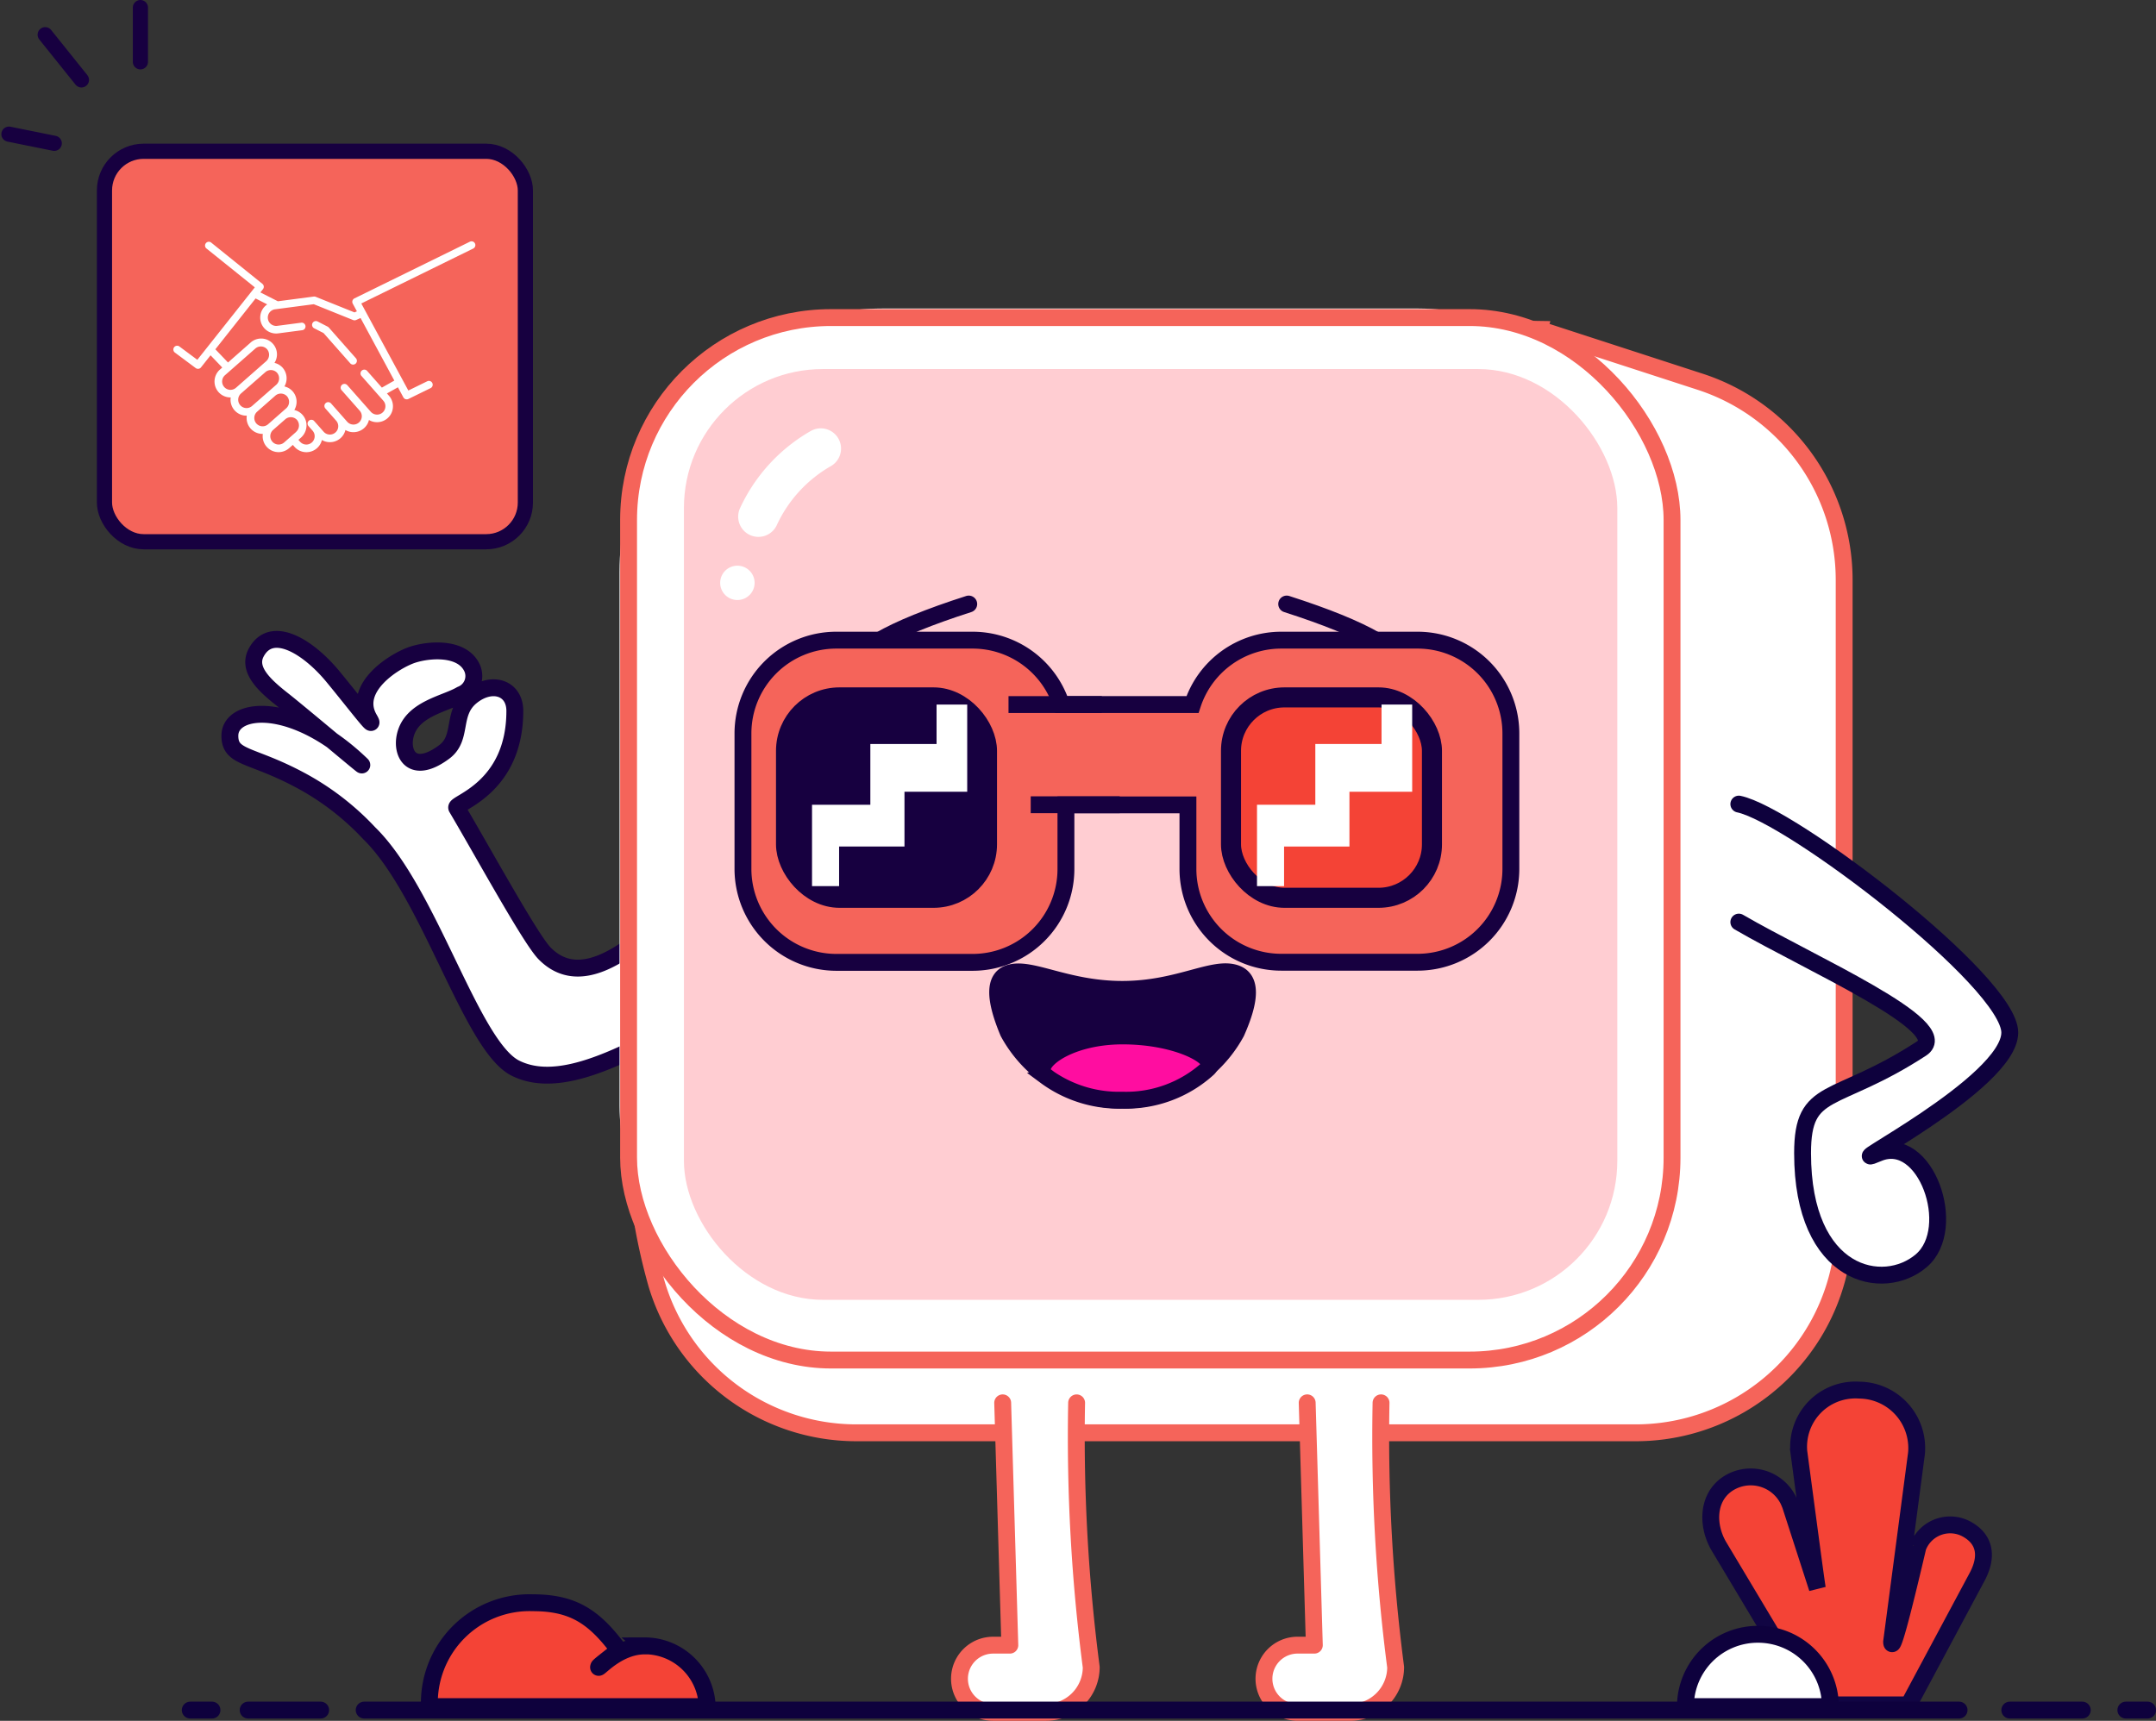 <svg xmlns="http://www.w3.org/2000/svg" xmlns:xlink="http://www.w3.org/1999/xlink" width="177.121" height="141.397" viewBox="0 0 177.121 141.397"><rect x="0" y="0" width="177.121" height="141.397" fill="#333333" stroke="none"/><defs><linearGradient id="linear-gradient" x1="0.5" x2="0" y2="0.939" gradientUnits="objectBoundingBox"><stop offset="0" stop-color="#f5645a"></stop><stop offset="1" stop-color="#f5645a"></stop></linearGradient></defs><g id="go-pro-wp-dashboard" transform="translate(0.735 0.624)"><g id="Group_53" data-name="Group 53"><path id="Path_166" data-name="Path 166" d="M7.638,45.817C5.386,37.135-2.378,27.494.72,22.008c2-3.547,14.811-6.287,19.9-10.993a21.834,21.834,0,0,0,4.692-5.508c2.331-3.887,2.038-5.6,3.9-5.5,2.408.127,2.682,5.408-2.943,10.678-.4.372,4.539-4.9,5.672-6.2C33.2,3.046,34.577,1.7,35.931,2.528c2.271,1.391.234,4.295-2.286,6.166-2.227,1.652-4.883,3.452-3.636,2.815,2.656-1.36,4.705,2.434,5.076,3.869s.387,3.964-1.223,4.727a1.629,1.629,0,0,1-2.267-.967c-.706-1.351-.939-4.132-3.142-4.755-1.528-.432-3.261.477-1.485,3.137,1.082,1.62,3.145.718,4.413,2.445s.569,3.618-1.356,3.517c-6.392-.335-7.3-5.387-7.7-5.176-3.848,2.012-11.1,5.5-12.32,6.588-5.825,5.181,9.206,14.928,7.6,18.037" transform="matrix(-0.052, -0.999, 0.999, -0.052, 19.662, 89.011)" fill="#fff" stroke="#170040" stroke-linecap="round" stroke-linejoin="round" stroke-width="1.386"></path><path id="Path_167" data-name="Path 167" d="M2.978,2.228,5.956,5.941M10.8,0V4.455M0,10.4l3.722.752" fill="none" stroke="#170040" stroke-linecap="round" stroke-width="1.247" fill-rule="evenodd"></path></g><g id="Group_55" data-name="Group 55" transform="translate(50.16 24.727)"><path id="Path_168" data-name="Path 168" d="M122.187,24.672,66.58,23.812a13.061,13.061,0,0,0-9.91,4.319L53.591,31.55a17.123,17.123,0,0,0-2.046,2.8c-2.106,3.592-3.18,6.282-3.239,8.008q-1.125,33.452-.5,48.571a50.1,50.1,0,0,0,1.865,12.167,17.124,17.124,0,0,0,16.414,12.244h64.026a17.124,17.124,0,0,0,17.124-17.124V45.26a17.124,17.124,0,0,0-11.821-16.281l-13.229-4.3Z" transform="translate(-46.627 -22.959)" fill="#fff" stroke="#f5645a" stroke-width="1.386"></path><rect id="Rectangle_132" data-name="Rectangle 132" width="87.212" height="87.148" rx="21.622" fill="#fff"></rect><g id="Group_54" data-name="Group 54" transform="translate(0.744 0.744)"><rect id="Rectangle_133" data-name="Rectangle 133" width="85.723" height="85.659" rx="16.632" fill="#fff" stroke="#f5645a" stroke-width="1.386"></rect><path id="Path_169" data-name="Path 169" d="M101.257,106.722l.587,19.911h-1.377a2.761,2.761,0,1,0,0,5.522H104.8a3.719,3.719,0,0,0,3.724-3.715,146.406,146.406,0,0,1-1.2-21.717m-31.083,0,.587,19.911H75.453a2.761,2.761,0,1,0,0,5.522h4.338a3.719,3.719,0,0,0,3.724-3.715,146.406,146.406,0,0,1-1.2-21.717" transform="translate(-45.507 -17.547)" fill="#fff" stroke="#f5645a" stroke-linecap="round" stroke-linejoin="round" stroke-width="1.386"></path></g></g><rect id="Rectangle_134" data-name="Rectangle 134" width="76.68" height="76.481" rx="11.421" transform="translate(55.451 29.701)" fill="#ffcdd2"></rect><path id="Path_170" data-name="Path 170" d="M49.816,125.552a5.145,5.145,0,0,1,5.16,4.992H32.155a8.231,8.231,0,0,1,8.49-8.533c3.316,0,5.038,1.149,7.062,3.867.043.058-1.683,1.324-1.64,1.383-.2.451,1.459-1.7,3.76-1.7Z" transform="translate(2.388 9.061)" fill="#f4433661" stroke="#0e013d" stroke-width="1.386" fill-rule="evenodd"></path><g id="Group_57" data-name="Group 57" transform="translate(14.889 65.448)"><path id="Path_171" data-name="Path 171" d="M146.4,131.615h-7.85l-1.351-2.361-6.422-10.732-.089-.163c-.956-1.862-.7-4.142,1.171-5.1a3.448,3.448,0,0,1,4.645,1.514c.047.093.107.241.185.43l2.211,6.839c-.107-.6-.6-4.346-1.522-11.244a4.662,4.662,0,0,1,4.253-5.042,4.589,4.589,0,0,1,.6-.013l.269.011a4.759,4.759,0,0,1,4.561,4.946c0,.089-.011.178-.018.266l-2.041,15.466q.039,1.273,2.157-7.778A2.839,2.839,0,0,1,150.8,117a2.738,2.738,0,0,1,.382.176c1.59.883,1.694,2.363.814,3.975l-5.6,10.461Z" transform="translate(-5.225 -57.596)" fill="#f4433661" stroke="#110543" stroke-width="1.386" fill-rule="evenodd"></path><path id="Path_172" data-name="Path 172" d="M134.162,124.424a5.948,5.948,0,0,1,5.956,5.941H128.206a5.948,5.948,0,0,1,5.956-5.941Z" transform="translate(-5.369 -56.208)" fill="#ffff" stroke="#0e013d" stroke-width="1.386" fill-rule="evenodd"></path><g id="Group_56" data-name="Group 56"><path id="Path_173" data-name="Path 173" d="M28.154,130.223H159.179m4.168,0H169.3m-150.679,0H24.58m148.3,0h1.786m-160.8,0h1.786" transform="translate(-13.86 -55.778)" fill="none" stroke="#0e013d" stroke-linecap="round" stroke-width="1.386" fill-rule="evenodd"></path><path id="Path_174" data-name="Path 174" d="M132.29,70.62c5.84,3.4,17.762,8.6,15,10.395-7.144,4.652-9.763,2.981-9.763,8.594,0,10.176,6.66,11.495,9.763,8.825s.337-10.474-3.552-8.825,10.811-5.71,10.811-9.911S136.569,61.8,132.29,60.924" transform="translate(-5.065 -60.924)" fill="#fff" stroke="#0e013d" stroke-linecap="round" stroke-linejoin="round" stroke-width="1.386"></path></g></g><path id="Path_175" data-name="Path 175" d="M62.439,33.73a12.464,12.464,0,0,0-5.124,5.592" transform="translate(4.256 2.505)" fill="none" stroke="#fff" stroke-linecap="round" stroke-width="3.326" fill-rule="evenodd"></path><ellipse id="Ellipse_18" data-name="Ellipse 18" cx="1.415" cy="1.411" rx="1.415" ry="1.411" transform="translate(58.429 45.858)" fill="#fff"></ellipse><path id="Path_176" data-name="Path 176" d="M74.478,67.314c0,2.131-2.4,3.861-5.371,3.861s-5.371-1.719-5.371-3.861,2.4-3.861,5.371-3.861,5.371,1.719,5.371,3.861m25.014,0c0,2.131,2.4,3.861,5.371,3.861s5.371-1.719,5.371-3.861-2.4-3.861-5.371-3.861-5.371,1.719-5.371,3.861" transform="translate(4.733 4.712)" fill="rgba(242,16,195,0.1)" fill-rule="evenodd"></path><g id="Group_59" data-name="Group 59" transform="translate(69.096 49.008)"><g id="Group_58" data-name="Group 58" transform="translate(12.13 30.22)"><path id="Path_177" data-name="Path 177" d="M76.485,78.727a10.655,10.655,0,0,0,18.729,0q1.84-4.136,0-4.83c-1.84-.693-4.684,1.3-9.364,1.3s-7.627-1.961-9.364-1.3Q74.737,74.558,76.485,78.727Z" transform="translate(-75.611 -73.751)" fill="#170040" stroke="#170040" stroke-width="1.386"></path><path id="Path_178" data-name="Path 178" d="M79.272,81.94A10.147,10.147,0,0,0,85.6,83.934a10,10,0,0,0,7.043-2.6c.874-.806-2.338-2.678-7.02-2.678s-7.523,2.387-6.338,3.28Z" transform="translate(-75.359 -73.386)" fill="#ff0da0" stroke="#170040" stroke-width="1.386"></path></g><path id="Path_179" data-name="Path 179" d="M100.194,45.62q9.752,3.133,9.754,5.64M74.074,45.62q-9.752,3.133-9.754,5.64" transform="translate(-64.32 -45.62)" fill="none" stroke="#170040" stroke-linecap="round" stroke-linejoin="round" stroke-width="1.386" fill-rule="evenodd"></path><path id="Path_180" data-name="Path 180" d="M100.093,66.7a6.294,6.294,0,0,1-6.118-6.623c0-4,2.485-6.37,5.672-6.37s5.868,2.87,5.868,6.869S103.28,66.7,100.093,66.7Z" transform="translate(-62.118 -45.019)" fill="#fff" stroke="#170040" stroke-width="1.386" fill-rule="evenodd"></path><path id="Path_181" data-name="Path 181" d="M2.018,5.582A3.2,3.2,0,0,1,.047,3.158,3.2,3.2,0,0,1,1.209,0" transform="translate(35.099 18.152) rotate(-83)" fill="none" stroke="#170040" stroke-linecap="round" stroke-width="1.386" fill-rule="evenodd"></path><path id="Path_182" data-name="Path 182" d="M71.333,66.7a6.294,6.294,0,0,0,6.118-6.623c0-4-2.485-6.37-5.672-6.37S65.9,56.576,65.9,60.575,68.134,66.7,71.322,66.7Z" transform="translate(-64.203 -45.019)" fill="#fff" stroke="#170040" stroke-width="1.386" fill-rule="evenodd"></path><path id="Path_183" data-name="Path 183" d="M68.25,61.286a3.281,3.281,0,0,0,5.641.122" transform="translate(-64.028 -44.457)" fill="none" stroke="#170040" stroke-linecap="round" stroke-width="1.386" fill-rule="evenodd"></path></g><g id="Group_63" data-name="Group 63" transform="translate(60.301 51.977)"><g id="Group_60" data-name="Group 60"><path id="Path_184" data-name="Path 184" d="M18.867,0a7.67,7.67,0,0,1,7.291,5.291H36.931A7.67,7.67,0,0,1,44.221,0h11.2a7.666,7.666,0,0,1,7.665,7.665V18.8a7.666,7.666,0,0,1-7.665,7.665h-11.2A7.666,7.666,0,0,1,36.556,18.8V13.536H26.533V18.81a7.666,7.666,0,0,1-7.665,7.665H7.665A7.682,7.682,0,0,1,0,18.8V7.665A7.666,7.666,0,0,1,7.665,0Z" fill="#f5645a" stroke="#170040" stroke-width="1.386" fill-rule="evenodd"></path><rect id="Rectangle_135" data-name="Rectangle 135" width="16.509" height="16.466" rx="4.391" transform="translate(40.094 4.704)" fill="#f4433661" stroke="#170040" stroke-width="1.647"></rect></g><g id="Group_61" data-name="Group 61" transform="translate(42.23 5.293)"><path id="Path_185" data-name="Path 185" d="M11.671,0V3.24H6.231V8.233H1.44v6.685H3.664V11.663H9.035v-4.5h5.154V0Z" transform="translate(-1.44)" fill="#fff"></path></g><rect id="Rectangle_136" data-name="Rectangle 136" width="16.509" height="16.466" rx="4.391" transform="translate(3.538 4.704)" fill="#170040" stroke="#170040" stroke-width="1.647"></rect><g id="Group_62" data-name="Group 62" transform="translate(5.674 5.293)"><path id="Path_186" data-name="Path 186" d="M11.671,0V3.24H6.231V8.233H1.44v6.685H3.664V11.663H9.035v-4.5h5.154V0Z" transform="translate(-1.44)" fill="#fff"></path></g><path id="Path_187" data-name="Path 187" d="M27.973,4.927H20.308m9.137,8.232H22.132" transform="translate(1.508 0.366)" fill="none" stroke="#170040" stroke-width="1.386" fill-rule="evenodd"></path></g><g id="Group_64" data-name="Group 64" transform="translate(5.061 12.049) rotate(-5)"><rect id="Rectangle_137" data-name="Rectangle 137" width="34.579" height="32.085" rx="3.219" transform="translate(2.797 0) rotate(5)" stroke="#170040" stroke-width="1.247" fill="url(#linear-gradient)"></rect><g id="_003-handshake" data-name="003-handshake" transform="translate(12.893 2.188) rotate(22)"><g id="Group_67" data-name="Group 67" transform="translate(10.291 10.009)"><g id="Group_66" data-name="Group 66"><path id="Path_191" data-name="Path 191" d="M4.273,1.981,1.386.207A.319.319,0,0,0,1.269.164L.366,0A.314.314,0,0,0,0,.257.315.315,0,0,0,.257.618L1.11.769,3.947,2.512a.312.312,0,0,0,.326-.531Z" fill="#fff"></path></g></g><g id="Group_69" data-name="Group 69" transform="translate(0 0)"><g id="Group_68" data-name="Group 68" transform="translate(0 0)"><path id="Path_192" data-name="Path 192" d="M21.143,12.09a.312.312,0,0,0-.44-.015l-1.263,1.18-5.787-5.71L21.128.539A.312.312,0,1,0,20.7.084L12.99,7.312a.315.315,0,0,0-.006.449l.512.505-.163.144L9.911,8.116a.312.312,0,0,0-.156.027L7.044,9.377,7.02,9.372,5.46,9.1l.126-.322a.312.312,0,0,0-.174-.4L.427,6.378A.312.312,0,1,0,.2,6.956l4.7,1.879L2.125,15.91.416,15.3a.312.312,0,1,0-.208.587L2.2,16.6a.314.314,0,0,0,.394-.18l.463-1.182,1.212.679-.134.217a1.308,1.308,0,0,0,1.517,1.931,1.307,1.307,0,0,0,1.7,1.047,1.308,1.308,0,0,0,1.7,1.047,1.308,1.308,0,0,0,2.407.49l.213-.344.175.107a1.306,1.306,0,0,0,1.8-.43,1.3,1.3,0,0,0,.191-.763,1.292,1.292,0,0,0,.3.037,1.319,1.319,0,0,0,1.117-.624,1.3,1.3,0,0,0,.191-.763,1.292,1.292,0,0,0,.3.036,1.319,1.319,0,0,0,1.117-.624,1.3,1.3,0,0,0,.191-.764,1.308,1.308,0,0,0,.989-2.387L17.829,14l.716-.748.67.661a.315.315,0,0,0,.432.006l1.482-1.385A.312.312,0,0,0,21.143,12.09ZM5.834,17.178a.685.685,0,0,1-1.167-.72L6.412,13.63a.689.689,0,0,1,.932-.23.709.709,0,0,1,.223.969Zm1.7,1.047a.685.685,0,1,1-1.167-.72l1.4-2.262a.689.689,0,0,1,.932-.23.709.709,0,0,1,.223.969Zm1.7,1.047a.685.685,0,0,1-.943.223.692.692,0,0,1-.223-.943l1.047-1.7a.689.689,0,0,1,.932-.23.709.709,0,0,1,.223.969Zm2.383-.065-.686,1.112a.685.685,0,0,1-1.167-.72l.7-1.131a.689.689,0,0,1,.932-.23A.709.709,0,0,1,11.61,19.207Zm5.675-5.545-1.544-.949a.312.312,0,1,0-.326.531l2.3,1.414A.685.685,0,1,1,17,15.826L14.531,14.31a.312.312,0,1,0-.326.531l1.9,1.168a.685.685,0,0,1-.718,1.168l-1.723-1.059a.312.312,0,0,0-.326.531l1.157.711a.685.685,0,0,1-.718,1.168s-1.017-.625-1.027-.629a.312.312,0,0,0-.3.546l.433.266a.685.685,0,0,1-.718,1.168l-.174-.107.146-.237a1.349,1.349,0,0,0,.159-1.026,1.288,1.288,0,0,0-1.345-.984,1.35,1.35,0,0,0,0-.629,1.288,1.288,0,0,0-1.345-.984,1.326,1.326,0,0,0-.6-1.436A1.3,1.3,0,0,0,8.26,14.3a1.3,1.3,0,0,0-2.378-1L4.6,15.384l-1.311-.734L5.229,9.689l1.057.187a1.308,1.308,0,0,0,1.56,2.013l1.824-.831a.312.312,0,0,0-.258-.567l-1.825.831a.685.685,0,0,1-.568-1.248l2.92-1.33,3.473.3h.027a.312.312,0,0,0,.206-.078l.3-.261L18.1,12.81Z" fill="#fff"></path></g></g></g></g></g></svg>